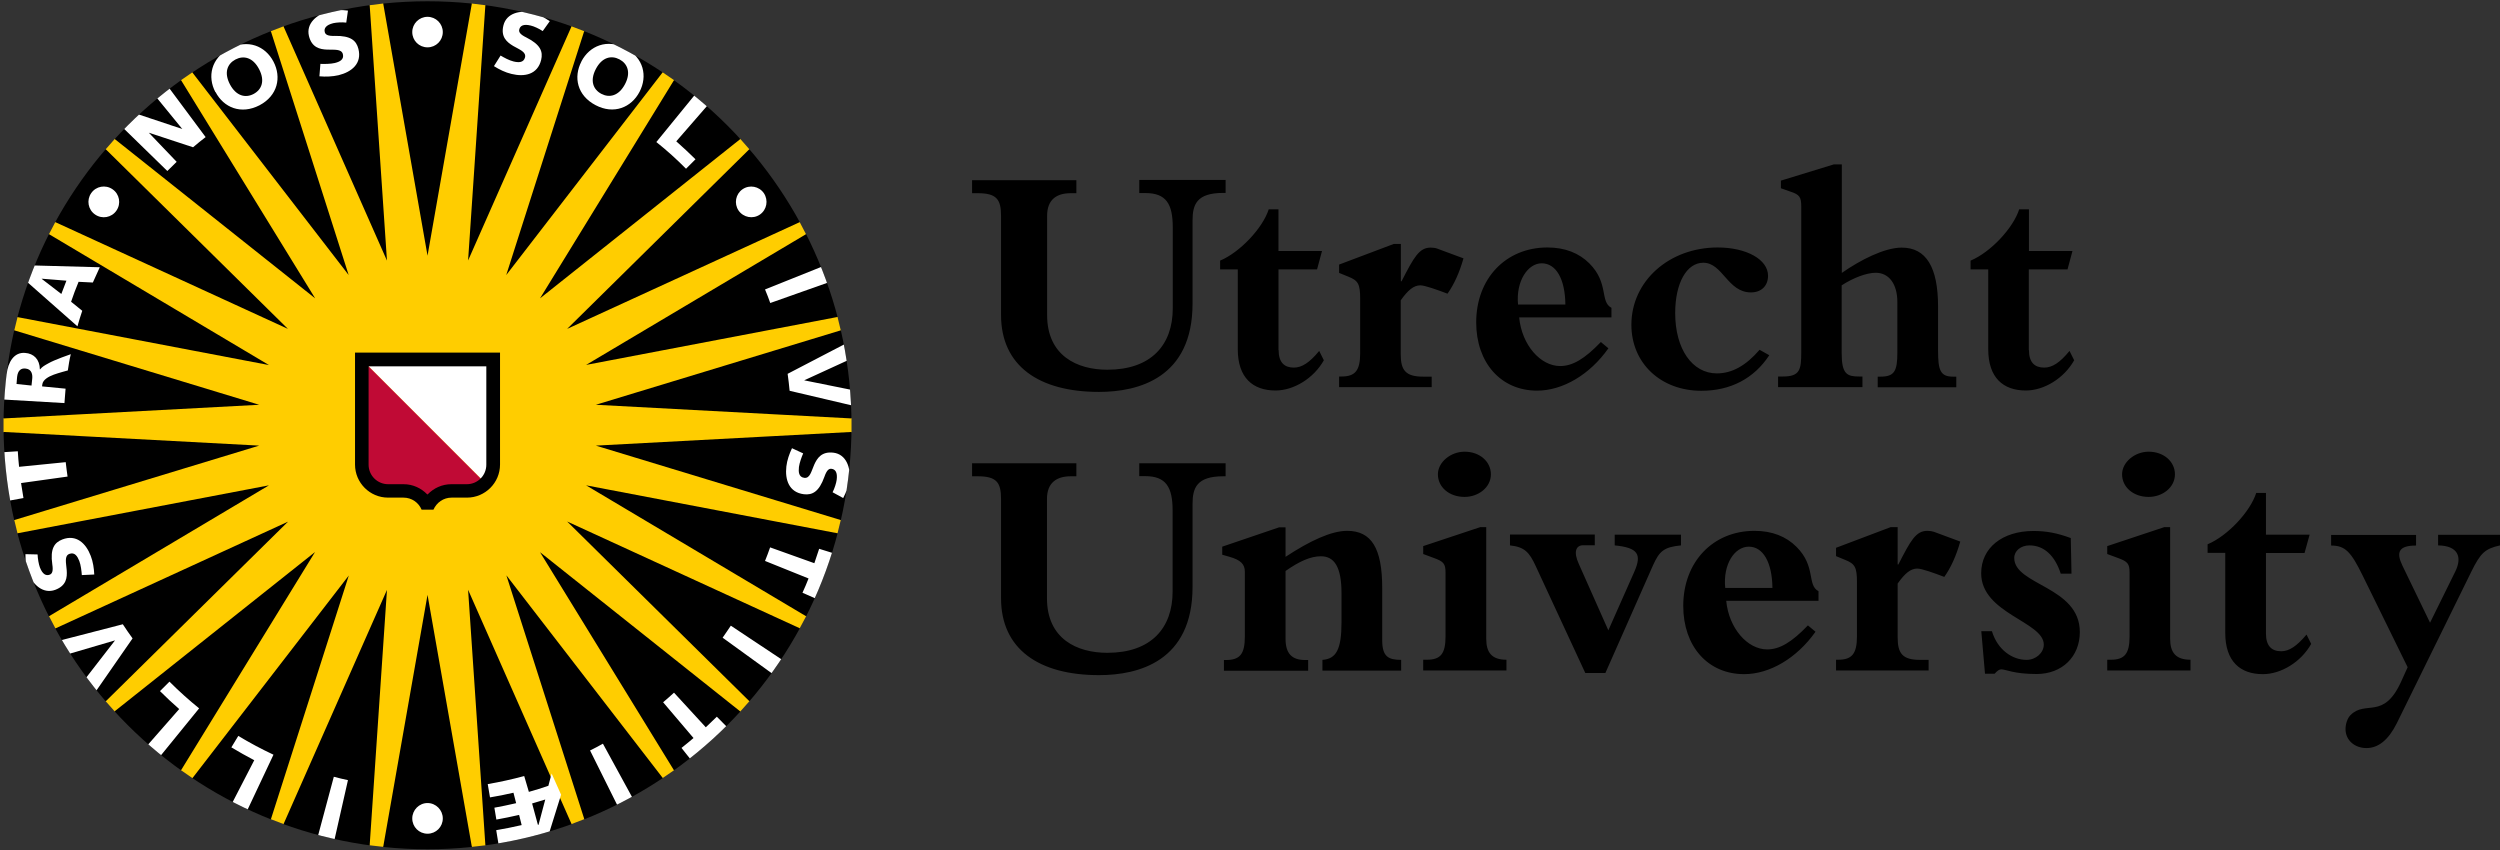 <?xml version="1.0" encoding="UTF-8"?>
<svg id="a" data-name="UU logo" xmlns="http://www.w3.org/2000/svg" xmlns:xlink="http://www.w3.org/1999/xlink" viewBox="0 0 176.89 60.17">
  <rect x="0" y="0" width="176.89" height="60.17" fill="#333333" stroke="none"/>
  <defs>
    <clipPath id="b">
      <path d="M30.25,60.09c16.57,0,30-13.43,30-30S46.82.09,30.25.09.25,13.52.25,30.09s13.43,30,30,30Z" fill="none" stroke-width="0"/>
    </clipPath>
  </defs>
  <polygon points="25.58 1.09 26.15 .37 27.11 .25 27.84 .82 32.65 .82 33.38 .25 34.35 .37 34.92 1.09 39.59 2.25 40.43 1.86 41.34 2.21 41.72 3.05 45.98 5.29 46.89 5.12 47.69 5.67 47.85 6.58 51.46 9.77 52.38 9.83 53.02 10.56 52.97 11.48 55.7 15.44 56.58 15.71 57.03 16.57 56.76 17.45 58.47 21.96 59.26 22.43 59.49 23.38 59.01 24.17 59.59 28.95 60.25 29.6 60.25 30.57 59.59 31.23 59.01 36 59.49 36.79 59.26 37.73 58.47 38.21 56.76 42.71 57.04 43.6 56.58 44.46 55.7 44.73 52.97 48.69 53.02 49.62 52.38 50.34 51.46 50.4 47.86 53.59 47.69 54.5 46.89 55.05 45.98 54.88 41.72 57.12 41.34 57.96 40.43 58.31 39.59 57.93 34.92 59.08 34.35 59.81 33.39 59.92 32.66 59.35 27.85 59.35 27.12 59.92 26.16 59.81 25.58 59.08 20.91 57.93 20.07 58.31 19.16 57.96 18.78 57.12 14.52 54.88 13.61 55.05 12.81 54.5 12.65 53.59 9.04 50.4 8.12 50.34 7.48 49.62 7.53 48.69 4.8 44.74 3.92 44.46 3.47 43.6 3.74 42.72 2.03 38.22 1.24 37.74 1.01 36.79 1.49 36 .91 31.23 .25 30.57 .25 29.6 .91 28.95 1.49 24.17 1.01 23.38 1.24 22.44 2.03 21.96 3.74 17.46 3.46 16.58 3.91 15.72 4.8 15.44 7.53 11.48 7.48 10.56 8.12 9.83 9.04 9.77 12.64 6.59 12.81 5.67 13.61 5.12 14.52 5.29 18.78 3.05 19.16 2.21 20.07 1.86 20.91 2.25 25.58 1.09" fill="#ffcd00" stroke-width="0"/>
  <g clip-path="url(#b)">
    <path d="M33.43,0l-3.18,18.09L27.07,0M34.36.11l-1.24,18.32L40.54,1.64M41.41,1.97l-5.59,17.49,11.22-14.54M47.82,5.46l-9.61,15.65,14.37-11.43M53.2,10.38l-13.07,12.89,16.69-7.66M57.25,16.44l-15.78,9.38,18.04-3.44M59.73,23.3l-17.57,5.34,18.34.98M60.5,30.55l-18.34.98,17.57,5.34M59.51,37.78l-18.04-3.44,15.78,9.39M56.82,44.56l-16.69-7.66,13.07,12.89M52.58,50.5l-14.37-11.43,9.61,15.65M47.05,55.25l-11.22-14.54,5.59,17.49M33.43,60.17l-3.18-18.08-3.18,18.08M26.14,60.06l1.24-18.32-7.42,16.8M19.09,58.21l5.59-17.49-11.22,14.54M12.68,54.71l9.61-15.65-14.38,11.43M7.3,49.8l13.08-12.89-16.69,7.66M3.25,43.73l15.78-9.39L.99,37.78M.77,36.87l17.57-5.34-18.34-.98M0,29.62l18.34-.98L.77,23.3M.99,22.39l18.04,3.44L3.25,16.44M3.68,15.61l16.69,7.66L7.3,10.38M7.92,9.68l14.38,11.43L12.68,5.46M13.45,4.92l11.22,14.54L19.09,1.97M19.96,1.64l7.42,16.8L26.14.11M40.54,58.53l-7.42-16.8,1.24,18.32" fill="#000" stroke-width="0"/>
    <path d="M50.12,7.39l-2.27,2.61c.47.41.92.84,1.36,1.27l-.67.67c-.66-.67-1.36-1.3-2.1-1.89l2.79-3.42M58.25,18.83l-4.12,1.65c.13.31.26.64.37.96l4.18-1.48M60.32,27.6l-3.42-.69h0s3.16-1.45,3.16-1.45l-.2-1.16-4.13,2.15c.06.4.1.8.14,1.2l4.51,1.06M59.02,39.16l-1.06-.33c-.11.34-.23.68-.34,1.02l-3.13-1.12c-.11.31-.23.65-.36.96l3.08,1.24c-.13.34-.28.68-.43,1.01l1.02.45M55.41,46.73l-3.7-2.46c-.18.28-.39.57-.58.85l3.59,2.6M51.5,51.5l-.78-.79c-.25.25-.51.5-.78.75l-2.25-2.45c-.25.23-.51.46-.77.68l2.15,2.53c-.28.24-.56.47-.85.7l.69.87M44.79,56.52l-2.13-3.9c-.29.17-.61.33-.91.48l1.98,3.98M35.29,59.84l-.18-1.1c.58-.1,1.16-.21,1.8-.36l-.18-.72c-.58.13-1.09.24-1.61.33l-.14-.84c.49-.09.98-.19,1.54-.32l-.19-.74c-.59.14-1.12.24-1.66.33l-.16-.94c.87-.15,1.73-.34,2.58-.57l.33,1.12c.46-.13.92-.27,1.38-.43l.23-.87.67,1.5-.87,2.79M38.11,58.34l.47-1.77c-.31.1-.64.19-.93.28l.41,1.51h.05ZM23.64,59.53l.98-4.33c-.33-.07-.67-.15-1-.24l-1.15,4.29M17.46,57.41l1.89-4.01c-.85-.4-1.68-.84-2.49-1.33l-.49.81c.53.32,1.07.62,1.62.91l-1.6,3.1M11.3,53.55l2.79-3.43c-.73-.59-1.43-1.22-2.1-1.89l-.67.67c.44.44.89.86,1.36,1.27l-2.28,2.6M4.8,46.29l3.34-.98h0s-2.13,2.75-2.13,2.75l.72.93,2.65-3.82c-.24-.33-.47-.66-.69-1l-4.49,1.16M.56,35.44l1.1-.2c-.06-.35-.12-.71-.17-1.06l3.29-.46c-.05-.33-.09-.69-.13-1.02l-3.3.33c-.04-.37-.07-.74-.09-1.1l-1.1.07M.09,28.26l4.47.26c.02-.34.05-.68.08-1.02l-1.66-.16s0-.11.02-.17c.05-.3.42-.52.8-.66.32-.12,1-.3,1-.3.06-.39.11-.76.21-1.15,0,0-1.17.4-1.59.65-.27.15-.42.23-.58.42h-.02c-.01-.69-.42-1.12-1.05-1.16-.78-.06-1.2.65-1.3,1.5l-.19-.02M1.83,26.08c.43.05.48.45.45.72-.02.15-.04.33-.05.48l-1.06-.11c.02-.18.02-.34.04-.5.05-.45.27-.64.62-.59ZM1.85,19.89l3.63,3.2c.1-.37.22-.74.34-1.1l-.79-.64c.16-.48.34-.95.53-1.41l1.01.05c.16-.36.32-.72.49-1.08l-4.79-.13M2.96,19.72l1.74.14c-.12.31-.24.62-.36.94l-1.39-1.07h0ZM8.67,9.01l3.17,3.09c.22-.22.44-.44.66-.65l-1.97-2.06,3.13,1.03c.29-.25.59-.49.89-.72l-2.64-3.55-.88.69,1.87,2.29-3.24-1.08M34.95,4.68c.38.24.81.45,1.24.55.93.23,1.85.04,2.1-.99.14-.59-.04-1.08-1.05-1.59-.46-.22-.54-.4-.5-.56.06-.27.3-.41.82-.28.22.05.59.22.84.39l.5-.7c-.39-.27-.8-.48-1.26-.6-.79-.19-1.8,0-2.02.9-.2.81.24,1.18.69,1.45.45.26.93.42.84.81-.1.39-.47.37-.81.29-.3-.07-.69-.28-.92-.42l-.47.75ZM41.14,4.35c-.58,1.11-.3,2.41,1,3.09,1.29.68,2.53.17,3.11-.94.58-1.11.3-2.41-1-3.09-1.3-.68-2.53-.17-3.11.93ZM42.16,4.88c.44-.84,1.1-.98,1.67-.68.57.3.83.93.39,1.76-.44.83-1.1.98-1.67.68-.57-.3-.83-.92-.39-1.76ZM56.04,31.71c-.19.4-.35.85-.4,1.29-.11.95.19,1.84,1.24,1.97.6.07,1.07-.17,1.45-1.23.17-.49.33-.59.5-.57.27.03.44.25.37.78-.03.23-.15.61-.29.88l.75.41c.22-.42.38-.85.44-1.32.1-.81-.22-1.78-1.13-1.89-.83-.1-1.15.38-1.36.85-.21.48-.3.98-.7.93-.4-.05-.42-.42-.38-.77.04-.3.19-.71.3-.96l-.8-.37ZM6.67,40.66c-.02-.45-.09-.92-.25-1.33-.34-.89-1.02-1.54-2.01-1.16-.56.22-.87.65-.71,1.76.08.5-.02.67-.18.73-.26.1-.51-.02-.7-.52-.08-.22-.15-.61-.16-.91l-.86-.02c0,.47.05.93.23,1.38.29.76,1.02,1.47,1.89,1.14.78-.3.84-.86.8-1.39-.04-.52-.18-1.01.19-1.15.38-.14.57.17.7.5.11.28.16.72.18,1l.88-.04ZM15.25,6.51c.58,1.11,1.81,1.61,3.11.94,1.29-.68,1.57-1.98.99-3.09-.58-1.11-1.82-1.61-3.11-.93-1.3.68-1.58,1.99-1,3.09ZM16.27,5.97c-.44-.84-.18-1.46.39-1.76.57-.3,1.23-.16,1.67.68.44.84.18,1.46-.39,1.76-.57.3-1.23.15-1.67-.68ZM22.61,5.4c.44.04.92.02,1.35-.08.93-.23,1.66-.83,1.4-1.86-.15-.59-.54-.94-1.67-.92-.51.02-.67-.1-.71-.27-.07-.26.08-.5.6-.63.22-.05.62-.08.92-.04l.12-.85c-.47-.06-.93-.06-1.39.06-.79.2-1.59.84-1.37,1.74.2.81.76.94,1.28.96.52.02,1.02-.06,1.12.32.1.39-.24.55-.58.63-.3.07-.74.07-1.01.06l-.07.88ZM30.25,3.35c.6,0,1.08-.48,1.08-1.08s-.49-1.08-1.08-1.08-1.08.48-1.08,1.08.48,1.08,1.08,1.08ZM52.26,14.9c.34.49,1.02.62,1.51.28.49-.34.61-1.01.28-1.51-.34-.49-1.01-.62-1.51-.28-.49.34-.62,1.01-.28,1.51ZM29.17,57.91c0,.6.48,1.08,1.08,1.08s1.08-.48,1.08-1.08-.49-1.09-1.08-1.09-1.08.49-1.08,1.09ZM8.24,14.9c.34-.49.22-1.17-.28-1.51-.49-.34-1.17-.22-1.51.28-.34.49-.22,1.17.28,1.51.49.34,1.17.22,1.51-.28Z" fill="#fff" stroke-width="0"/>
  </g>
  <path d="M34.36,34.2c-.34.35-.81.56-1.33.56h-1.09c-.61,0-1.15.3-1.49.75h-.4c-.34-.46-.88-.75-1.49-.75h-1.09c-1.03,0-1.86-.83-1.86-1.86v-7.46" fill="#c00a35" stroke-width="0"/>
  <path d="M25.61,25.44h9.29v7.46c0,.51-.2.96-.53,1.3" fill="#fff" stroke-width="0"/>
  <path d="M35.38,32.87c0,1.29-1.05,2.34-2.34,2.34h-1.09c-.57,0-1.06.35-1.28.85h-.84c-.21-.5-.7-.85-1.28-.85h-1.09c-1.29,0-2.34-1.05-2.34-2.34v-7.92h10.26v7.92ZM34.42,25.92h-8.34v6.96c0,.76.62,1.38,1.38,1.38h1.09c.67,0,1.25.28,1.68.72h.03c.43-.44,1.01-.72,1.68-.72h1.09c.77,0,1.38-.62,1.38-1.38v-6.96Z" fill="#000" stroke-width="0"/>
  <path d="M80.61,12.73h6.11v.92h-.17c-1.88,0-2.17.82-2.17,1.96v5.87c0,5.26-3.82,6.25-6.62,6.25-4.25,0-6.93-1.84-6.93-5.44v-7.02c0-1.18-.33-1.6-1.65-1.6h-.4v-.92h7.38v.92h-.4c-1,0-1.67.45-1.67,1.6v7.02c0,2.88,2.12,3.87,4.26,3.87,3.09,0,4.63-1.74,4.63-4.34v-5.73c0-1.67-.47-2.43-1.94-2.43h-.43v-.92ZM90.47,24.77c0,.87.4,1.24,1.08,1.24.56,0,1.11-.35,1.79-1.18l.33.66c-.71,1.27-2.12,2.14-3.42,2.14-1.6,0-2.67-.9-2.67-2.92v-5.65h-1.25v-.62c1.41-.59,3.02-2.31,3.44-3.63h.69v2.95h3.08l-.35,1.3h-2.73v5.71ZM101.31,27.39h-6.56v-.75h.17c.97,0,1.32-.42,1.32-1.65v-3.84c0-1.06-.14-1.3-.85-1.58l-.64-.26v-.59l3.87-1.46h.5v2.64h.05c.87-1.7,1.25-2.38,2.05-2.38.16,0,.35.02.47.07l1.86.69c-.28.99-.66,1.84-1.13,2.5-.74-.28-1.61-.59-1.92-.59-.47,0-.87.33-1.39,1.06v3.82c0,1.13.35,1.58,1.58,1.58h.61v.75ZM113.8,24.65c-1.31,1.86-3.23,2.99-5.04,2.99-2.57,0-4.31-1.98-4.31-4.83,0-3.11,2.1-5.3,5.04-5.3,1.25,0,2.24.4,2.97,1.13,1.39,1.39.73,2.71,1.56,3.14v.68h-6.53c.19,1.96,1.51,3.44,2.9,3.44.87,0,1.72-.49,2.88-1.7l.54.45ZM110.76,21.55c-.02-1.82-.66-2.92-1.68-2.92-.96,0-1.83,1.24-1.67,2.92h3.35ZM125.19,25.13c-1.08,1.65-2.74,2.52-4.81,2.52-2.88,0-4.95-1.96-4.95-4.67,0-3.09,2.67-5.47,6.11-5.47,2.03,0,3.56.85,3.56,2,0,.71-.47,1.18-1.21,1.18-1.65,0-2-2.1-3.37-2.1-1.18,0-1.99,1.44-1.99,3.56,0,2.55,1.21,4.27,2.95,4.27,1.06,0,2.05-.54,3.02-1.67l.68.38ZM130.31,25.01c0,1.48.4,1.63,1.23,1.63h.24v.75h-5.97v-.75h.34c1.2,0,1.3-.47,1.3-1.72v-10.3c0-.68-.12-.85-.76-1.06l-.68-.24v-.54l3.75-1.15h.56v7.68c1.32-.92,3.02-1.79,4.24-1.79,1.73,0,2.57,1.39,2.57,4.17v3.12c0,1.39.16,1.84,1.06,1.84h.23v.75h-5.56v-.75h.19c.99,0,1.2-.38,1.2-1.72v-3.56c0-1.27-.59-2.07-1.53-2.07-.64,0-1.58.35-2.41.89v4.83ZM143.56,24.77c0,.87.4,1.24,1.08,1.24.57,0,1.11-.35,1.79-1.18l.33.66c-.71,1.27-2.12,2.14-3.42,2.14-1.6,0-2.66-.9-2.66-2.92v-5.65h-1.25v-.62c1.42-.59,3.02-2.31,3.44-3.63h.69v2.95h3.08l-.35,1.3h-2.74v5.71Z" fill="#000" stroke-width="0"/>
  <path d="M80.61,32.78h6.11v.92h-.17c-1.88,0-2.17.83-2.17,1.96v5.87c0,5.26-3.82,6.24-6.62,6.24-4.25,0-6.93-1.84-6.93-5.44v-7.03c0-1.18-.33-1.6-1.65-1.6h-.4v-.92h7.38v.92h-.4c-.99,0-1.68.45-1.68,1.6v7.03c0,2.88,2.13,3.86,4.27,3.86,3.09,0,4.62-1.74,4.62-4.34v-5.73c0-1.67-.48-2.43-1.94-2.43h-.42v-.92ZM97.8,45.3c0,1.15.42,1.39,1.34,1.39v.76h-5.57v-.76c.97-.07,1.35-.73,1.35-2.66v-2.05c0-1.89-.52-2.62-1.46-2.62-.73,0-1.51.35-2.5,1.04v4.79c0,1.06.45,1.51,1.39,1.51h.21v.76h-5.96v-.76h.14c.99,0,1.34-.42,1.34-1.65v-4.6c0-.52-.28-.83-1.11-1.06l-.49-.14v-.57l4.03-1.37h.45v2.09c1.72-1.13,3.23-1.84,4.36-1.84,1.72,0,2.48,1.23,2.48,4.05v3.68ZM106.59,47.44h-5.89v-.76h.26c.97,0,1.32-.42,1.32-1.65v-4.52c0-.62-.14-.78-.8-1.02l-.78-.29v-.56l4.03-1.34h.43v7.9c0,.97.39,1.48,1.43,1.48v.76ZM105.49,33.56c0,.94-.9,1.6-1.86,1.6-1.09,0-1.89-.69-1.89-1.6,0-.85.89-1.6,1.89-1.6,1.08,0,1.86.71,1.86,1.6ZM106.85,37.82h5.99v.76h-.82c-.5,0-.71.45-.31,1.32l2.09,4.7,1.84-4.15c.54-1.23.26-1.7-1.39-1.86v-.76h4.69v.76c-1.23.12-1.53.42-1.98,1.41l-3.37,7.62h-1.42l-3.51-7.57c-.45-.97-.78-1.35-1.82-1.46v-.76ZM128.45,44.71c-1.32,1.86-3.23,2.99-5.04,2.99-2.58,0-4.31-1.98-4.31-4.83,0-3.11,2.1-5.31,5.04-5.31,1.25,0,2.24.4,2.97,1.13,1.4,1.39.73,2.71,1.56,3.14v.68h-6.53c.19,1.96,1.51,3.44,2.9,3.44.87,0,1.72-.49,2.88-1.7l.54.45ZM125.41,41.6c-.02-1.81-.66-2.92-1.67-2.92s-1.84,1.25-1.67,2.92h3.35ZM136.46,47.44h-6.55v-.76h.16c.96,0,1.32-.42,1.32-1.65v-3.84c0-1.06-.14-1.3-.85-1.58l-.63-.26v-.59l3.86-1.46h.5v2.64h.05c.87-1.7,1.24-2.38,2.05-2.38.17,0,.36.03.47.07l1.86.69c-.28.99-.66,1.84-1.13,2.5-.73-.28-1.6-.59-1.91-.59-.47,0-.87.33-1.39,1.06v3.82c0,1.13.35,1.58,1.58,1.58h.61v.76ZM140.19,44.66h.75c.4,1.32,1.44,2.03,2.45,2.03.66,0,1.22-.5,1.22-1.08,0-1.63-4.43-2.19-4.43-5.05,0-1.79,1.49-2.99,3.7-2.99.9,0,1.66.14,2.64.5l.05,2.52h-.76c-.42-1.3-1.2-2-2.21-2-.61,0-1.08.38-1.08.89,0,1.93,4.64,2.01,4.64,5.24,0,1.74-1.25,2.97-3.06,2.97-1.63,0-2.17-.33-2.5-.33-.14,0-.28.1-.47.31h-.68l-.26-2.99ZM155,47.44h-5.9v-.76h.26c.96,0,1.32-.42,1.32-1.65v-4.52c0-.62-.14-.78-.8-1.02l-.78-.29v-.56l4.03-1.34h.42v7.9c0,.97.4,1.48,1.44,1.48v.76ZM153.89,33.56c0,.94-.89,1.6-1.86,1.6-1.08,0-1.88-.69-1.88-1.6,0-.85.89-1.6,1.88-1.6,1.08,0,1.86.71,1.86,1.6ZM160.33,44.83c0,.87.4,1.25,1.08,1.25.56,0,1.1-.36,1.79-1.18l.33.66c-.71,1.27-2.12,2.14-3.42,2.14-1.6,0-2.66-.9-2.66-2.92v-5.66h-1.25v-.61c1.42-.59,3.02-2.31,3.44-3.63h.69v2.95h3.09l-.36,1.3h-2.73v5.71ZM170.36,47.2l-.47,1.04c-1.25,2.73-2.5,1.27-3.58,2.36-.21.21-.35.61-.35.99,0,.78.64,1.34,1.48,1.34s1.55-.57,2.14-1.74l5.28-10.74c.66-1.34.97-1.62,2.03-1.86v-.75h-4.38v.75c1.41.02,1.72.82,1.22,1.84l-1.79,3.63-1.96-4.05c-.45-.94-.26-1.41.97-1.41v-.75h-6.01v.75c1.01,0,1.41.45,2.24,2.14l3.18,6.48Z" fill="#000" stroke-width="0"/>
</svg>